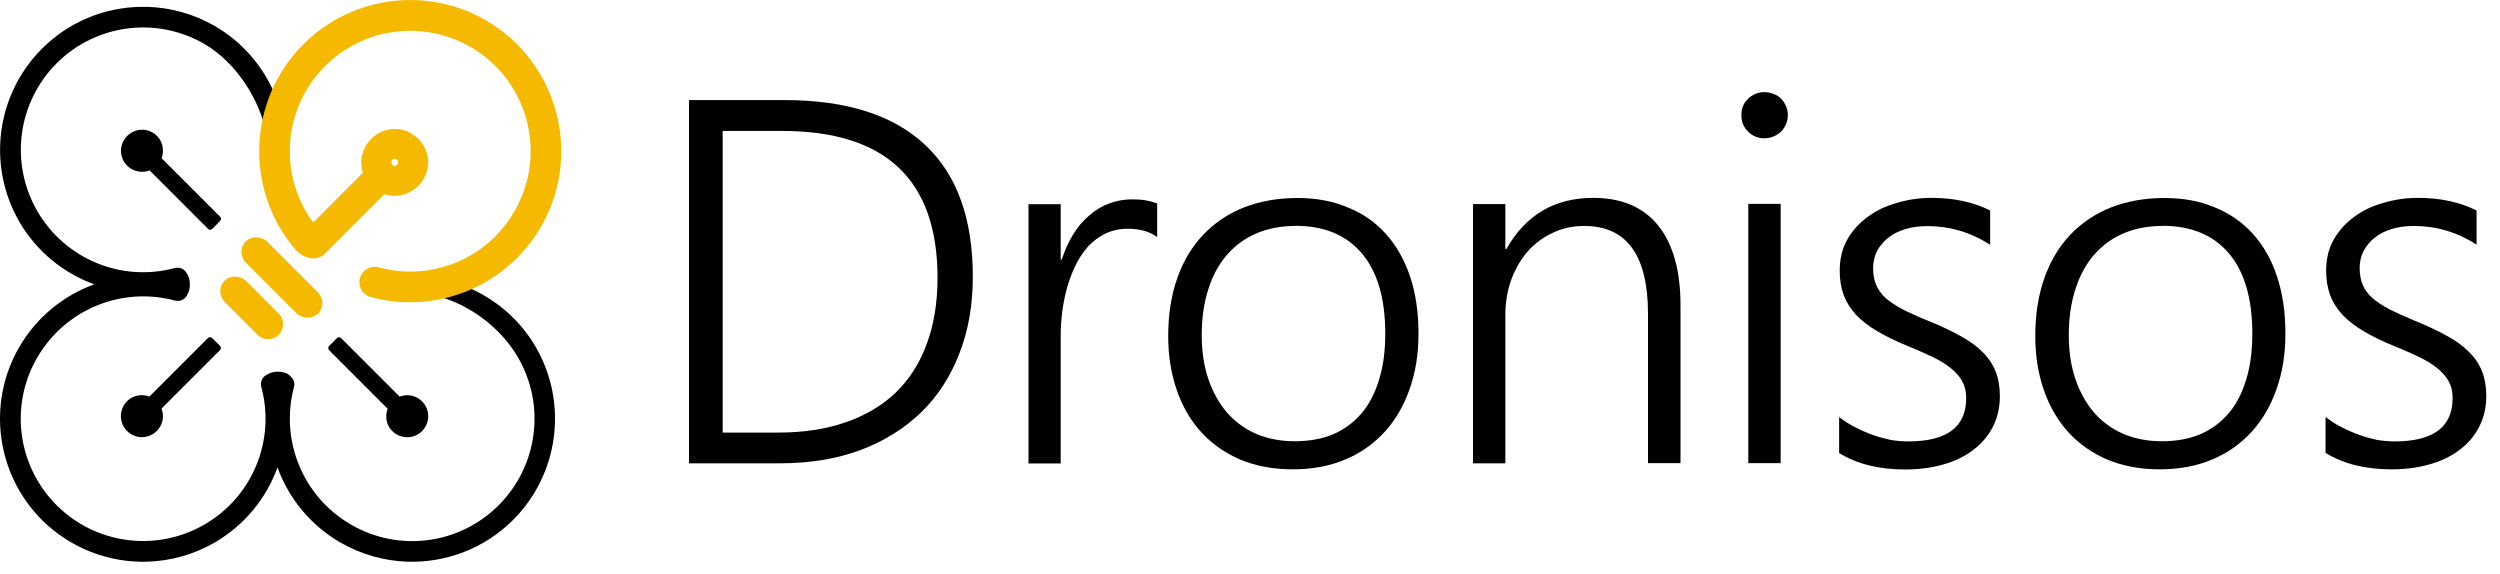 <svg width="170" height="39" viewBox="0 0 170 39" fill="none" xmlns="http://www.w3.org/2000/svg">
<path d="M49.142 8.905V29.415H52.932C54.632 29.415 56.142 29.185 57.482 28.725C58.822 28.265 59.962 27.595 60.892 26.715C61.822 25.815 62.532 24.715 63.012 23.405C63.502 22.095 63.752 20.595 63.752 18.895C63.752 12.235 60.232 8.905 53.192 8.905H49.142ZM46.852 31.495V6.805H53.342C57.562 6.805 60.752 7.825 62.912 9.855C65.072 11.875 66.152 14.865 66.152 18.825C66.152 20.735 65.852 22.465 65.242 24.025C64.642 25.585 63.782 26.925 62.642 28.035C61.502 29.135 60.132 29.995 58.512 30.605C56.892 31.205 55.072 31.505 53.042 31.505H46.862L46.852 31.495Z" fill="black"/>
<path d="M78.698 16.125C78.177 15.745 77.517 15.555 76.698 15.555C76.108 15.555 75.597 15.675 75.147 15.895C74.698 16.115 74.308 16.415 73.957 16.795C73.627 17.175 73.338 17.615 73.097 18.125C72.868 18.615 72.677 19.135 72.528 19.675C72.388 20.215 72.287 20.765 72.218 21.315C72.157 21.865 72.127 22.385 72.127 22.885V31.515H69.938V13.885H72.127V17.655H72.198C72.407 17.015 72.668 16.435 72.978 15.935C73.297 15.415 73.668 14.985 74.078 14.645C74.487 14.285 74.938 14.015 75.418 13.835C75.907 13.655 76.427 13.555 76.968 13.555C77.328 13.555 77.638 13.575 77.918 13.625C78.207 13.675 78.457 13.745 78.688 13.835V16.145L78.698 16.125Z" fill="black"/>
<path d="M88.067 15.365C87.108 15.365 86.228 15.535 85.448 15.865C84.668 16.195 83.998 16.685 83.438 17.325C82.888 17.955 82.457 18.735 82.168 19.665C81.868 20.585 81.718 21.625 81.718 22.795C81.718 23.895 81.868 24.895 82.168 25.775C82.468 26.655 82.888 27.415 83.427 28.045C83.978 28.675 84.647 29.165 85.427 29.505C86.207 29.835 87.078 30.005 88.047 30.005C89.017 30.005 89.907 29.845 90.668 29.525C91.427 29.195 92.067 28.715 92.597 28.095C93.127 27.465 93.517 26.695 93.787 25.785C94.067 24.875 94.198 23.845 94.198 22.685C94.198 20.305 93.668 18.495 92.618 17.245C91.558 15.985 90.047 15.355 88.088 15.355L88.067 15.365ZM87.897 31.915C86.588 31.915 85.418 31.695 84.368 31.265C83.338 30.825 82.448 30.215 81.718 29.425C80.978 28.625 80.418 27.665 80.028 26.545C79.638 25.435 79.438 24.195 79.438 22.845C79.438 21.375 79.647 20.065 80.058 18.905C80.468 17.745 81.058 16.765 81.817 15.965C82.588 15.155 83.507 14.535 84.588 14.105C85.668 13.685 86.877 13.465 88.207 13.465C89.537 13.465 90.627 13.675 91.647 14.105C92.668 14.515 93.537 15.115 94.248 15.915C94.957 16.705 95.507 17.675 95.888 18.805C96.267 19.945 96.457 21.235 96.457 22.675C96.457 24.115 96.257 25.305 95.858 26.445C95.468 27.565 94.907 28.545 94.168 29.355C93.427 30.165 92.537 30.805 91.478 31.245C90.418 31.695 89.228 31.915 87.897 31.915Z" fill="black"/>
<path d="M112.064 31.495V21.335C112.064 17.355 110.614 15.365 107.724 15.365C106.954 15.365 106.244 15.515 105.584 15.835C104.934 16.135 104.364 16.555 103.884 17.095C103.414 17.635 103.044 18.275 102.764 19.025C102.504 19.755 102.364 20.555 102.364 21.415V31.505H100.164V13.875H102.364V16.935H102.434C103.744 14.615 105.714 13.455 108.344 13.455C110.274 13.455 111.744 14.085 112.754 15.335C113.764 16.585 114.274 18.395 114.274 20.755V31.495H112.074H112.064Z" fill="black"/>
<path d="M118.884 13.865H121.084V31.495H118.884V13.865ZM119.974 9.405C119.544 9.405 119.184 9.255 118.874 8.955C118.564 8.655 118.414 8.275 118.414 7.815C118.414 7.355 118.574 6.995 118.874 6.715C119.184 6.415 119.554 6.265 119.974 6.265C120.194 6.265 120.394 6.305 120.594 6.385C120.794 6.455 120.954 6.555 121.094 6.695C121.244 6.835 121.354 6.995 121.434 7.195C121.524 7.375 121.574 7.585 121.574 7.815C121.574 8.035 121.534 8.235 121.454 8.435C121.374 8.625 121.254 8.805 121.104 8.955C120.954 9.095 120.784 9.205 120.584 9.285C120.404 9.365 120.194 9.405 119.964 9.405" fill="black"/>
<path d="M125.031 28.335C125.361 28.595 125.721 28.835 126.121 29.035C126.511 29.245 126.911 29.415 127.321 29.565C127.731 29.715 128.151 29.825 128.561 29.915C128.981 29.985 129.391 30.015 129.771 30.015C132.391 30.015 133.701 29.035 133.701 27.075C133.701 26.625 133.611 26.245 133.431 25.925C133.251 25.595 132.981 25.295 132.641 25.025C132.301 24.745 131.881 24.495 131.401 24.265C130.921 24.035 130.371 23.795 129.761 23.545C128.951 23.215 128.251 22.875 127.661 22.525C127.071 22.185 126.591 21.805 126.211 21.405C125.831 20.995 125.551 20.545 125.371 20.065C125.191 19.575 125.101 19.015 125.101 18.395C125.101 17.615 125.271 16.915 125.601 16.315C125.941 15.705 126.401 15.195 126.981 14.765C127.551 14.335 128.211 14.015 128.961 13.805C129.721 13.575 130.511 13.455 131.341 13.455C132.871 13.455 134.201 13.745 135.331 14.315V16.645C134.011 15.795 132.591 15.375 131.061 15.375C130.511 15.375 130.001 15.445 129.541 15.585C129.091 15.725 128.711 15.915 128.391 16.175C128.071 16.425 127.821 16.735 127.631 17.085C127.461 17.425 127.371 17.815 127.371 18.235C127.371 18.655 127.441 19.055 127.581 19.385C127.721 19.705 127.931 19.995 128.221 20.265C128.521 20.525 128.901 20.775 129.361 21.025C129.831 21.265 130.401 21.525 131.071 21.795C131.921 22.135 132.651 22.485 133.271 22.825C133.891 23.155 134.401 23.525 134.801 23.925C135.201 24.315 135.501 24.755 135.701 25.255C135.891 25.735 135.991 26.295 135.991 26.945C135.991 27.735 135.821 28.445 135.491 29.065C135.171 29.685 134.711 30.205 134.131 30.635C133.561 31.055 132.881 31.385 132.101 31.595C131.321 31.815 130.471 31.925 129.551 31.925C127.771 31.925 126.271 31.555 125.061 30.805V28.345L125.031 28.335Z" fill="black"/>
<path d="M147.028 15.365C146.068 15.365 145.188 15.535 144.408 15.865C143.628 16.195 142.958 16.685 142.398 17.325C141.848 17.955 141.428 18.735 141.128 19.665C140.828 20.585 140.678 21.625 140.678 22.795C140.678 23.895 140.828 24.895 141.128 25.775C141.428 26.655 141.848 27.415 142.388 28.045C142.938 28.675 143.608 29.165 144.388 29.505C145.168 29.835 146.038 30.005 147.008 30.005C147.978 30.005 148.868 29.845 149.628 29.525C150.388 29.195 151.028 28.715 151.558 28.095C152.088 27.465 152.478 26.695 152.748 25.785C153.028 24.875 153.158 23.845 153.158 22.685C153.158 20.305 152.628 18.495 151.578 17.245C150.518 15.985 149.008 15.355 147.048 15.355L147.028 15.365ZM146.858 31.915C145.548 31.915 144.378 31.695 143.328 31.265C142.298 30.825 141.408 30.215 140.678 29.425C139.948 28.625 139.378 27.665 138.988 26.545C138.598 25.435 138.398 24.195 138.398 22.845C138.398 21.375 138.608 20.065 139.018 18.905C139.428 17.745 140.018 16.765 140.778 15.965C141.548 15.155 142.468 14.535 143.548 14.105C144.628 13.685 145.838 13.465 147.168 13.465C148.498 13.465 149.588 13.675 150.608 14.105C151.628 14.515 152.498 15.125 153.208 15.915C153.918 16.705 154.468 17.675 154.838 18.805C155.218 19.945 155.408 21.235 155.408 22.675C155.408 24.115 155.208 25.305 154.808 26.445C154.418 27.565 153.858 28.545 153.118 29.355C152.378 30.165 151.488 30.805 150.428 31.245C149.368 31.695 148.178 31.915 146.848 31.915" fill="black"/>
<path d="M158.117 28.335C158.447 28.595 158.807 28.835 159.207 29.035C159.597 29.245 159.997 29.415 160.407 29.565C160.817 29.715 161.237 29.825 161.647 29.915C162.067 29.985 162.477 30.015 162.847 30.015C165.467 30.015 166.777 29.035 166.777 27.075C166.777 26.625 166.687 26.245 166.507 25.925C166.327 25.595 166.057 25.295 165.717 25.025C165.377 24.745 164.957 24.495 164.477 24.265C163.997 24.035 163.447 23.795 162.837 23.545C162.017 23.215 161.317 22.875 160.737 22.525C160.147 22.185 159.667 21.805 159.287 21.405C158.907 20.995 158.627 20.545 158.447 20.065C158.267 19.575 158.177 19.015 158.177 18.395C158.177 17.615 158.347 16.915 158.677 16.315C159.027 15.705 159.477 15.195 160.057 14.765C160.627 14.335 161.287 14.015 162.037 13.805C162.797 13.575 163.587 13.455 164.417 13.455C165.947 13.455 167.277 13.745 168.407 14.315V16.635C167.087 15.785 165.667 15.365 164.137 15.365C163.587 15.365 163.077 15.435 162.627 15.575C162.177 15.715 161.797 15.905 161.477 16.165C161.157 16.415 160.907 16.725 160.717 17.075C160.547 17.415 160.457 17.805 160.457 18.225C160.457 18.645 160.527 19.045 160.667 19.375C160.807 19.695 161.017 19.985 161.307 20.255C161.607 20.515 161.987 20.765 162.447 21.015C162.917 21.255 163.487 21.515 164.147 21.785C164.997 22.125 165.727 22.475 166.347 22.815C166.967 23.145 167.477 23.515 167.877 23.915C168.277 24.305 168.577 24.745 168.777 25.245C168.967 25.725 169.067 26.285 169.067 26.935C169.067 27.725 168.897 28.435 168.567 29.055C168.247 29.675 167.797 30.195 167.207 30.625C166.637 31.045 165.957 31.375 165.177 31.585C164.397 31.805 163.547 31.915 162.627 31.915C160.847 31.915 159.347 31.545 158.137 30.795V28.335H158.117Z" fill="black"/>
<path d="M9.531 0.465C7.081 0.515 4.671 1.485 2.851 3.315C-0.259 6.425 -0.889 11.245 1.301 15.055C2.481 17.095 4.311 18.575 6.411 19.335C4.311 20.095 2.481 21.575 1.301 23.615C-0.899 27.425 -0.259 32.245 2.851 35.355C4.801 37.295 7.411 38.275 10.021 38.195C11.591 38.145 13.161 37.725 14.591 36.895C16.631 35.715 18.11 33.885 18.87 31.785C19.631 33.885 21.11 35.715 23.151 36.895C24.581 37.715 26.151 38.145 27.721 38.195C30.34 38.275 32.95 37.295 34.891 35.355C38.001 32.245 38.641 27.425 36.441 23.615C35.31 21.645 33.55 20.215 31.55 19.435C31.171 19.595 30.791 19.725 30.401 19.835C29.84 19.995 28.991 19.815 28.41 19.875C28.36 19.875 28.311 19.875 28.261 19.885C30.991 20.055 33.8 21.845 35.23 24.315C37.12 27.575 36.571 31.695 33.91 34.355C31.25 37.025 27.131 37.565 23.87 35.675C20.61 33.795 19.02 29.955 19.991 26.315C20.061 26.045 19.971 25.755 19.741 25.585C19.62 25.405 19.291 25.275 18.901 25.275C18.59 25.275 18.331 25.355 18.16 25.475C17.84 25.615 17.671 25.975 17.77 26.315C18.75 29.955 17.16 33.795 13.89 35.675C10.63 37.555 6.511 37.015 3.851 34.355C1.181 31.685 0.641 27.575 2.531 24.315C4.421 21.055 8.251 19.465 11.89 20.435C12.241 20.535 12.62 20.355 12.751 20.005C12.851 19.845 12.911 19.605 12.911 19.335C12.911 19.015 12.82 18.735 12.691 18.575C12.54 18.285 12.21 18.145 11.89 18.225C8.251 19.205 4.421 17.615 2.531 14.345C0.651 11.085 1.191 6.965 3.851 4.305C6.511 1.645 10.63 1.095 13.89 2.985C16.041 4.225 17.671 6.775 18.11 9.095C18.12 9.035 18.16 8.675 18.171 8.615C18.27 8.045 18.171 7.315 18.381 6.765C18.451 6.585 18.52 6.405 18.601 6.215C17.791 4.395 16.421 2.815 14.601 1.765C13.171 0.945 11.601 0.515 10.03 0.465C9.871 0.465 9.701 0.465 9.541 0.465" fill="black"/>
<path d="M9.707 8.825C9.567 8.825 9.417 8.825 9.287 8.875C8.527 9.085 8.067 9.865 8.277 10.625C8.477 11.385 9.267 11.835 10.027 11.635C10.078 11.625 10.117 11.605 10.168 11.585L14.148 15.565C14.227 15.645 14.357 15.645 14.438 15.565L14.967 15.025C15.047 14.945 15.047 14.815 14.967 14.735L10.988 10.755C11.098 10.475 11.107 10.165 11.037 9.875C10.877 9.265 10.338 8.845 9.707 8.815" fill="black"/>
<path d="M23.07 22.925C23.02 22.925 22.96 22.945 22.92 22.985L22.38 23.525C22.3 23.605 22.3 23.735 22.38 23.815L26.36 27.795C26.25 28.075 26.24 28.385 26.31 28.675C26.51 29.435 27.3 29.885 28.06 29.685C28.82 29.485 29.27 28.695 29.07 27.935C28.87 27.175 28.08 26.715 27.32 26.925C27.27 26.935 27.23 26.955 27.18 26.975L23.2 22.995C23.2 22.995 23.11 22.935 23.05 22.935" fill="black"/>
<path d="M14.29 22.925C14.24 22.925 14.18 22.945 14.14 22.985L10.16 26.965C9.88 26.855 9.57 26.845 9.28 26.915C8.52 27.115 8.06 27.905 8.27 28.665C8.47 29.425 9.26 29.885 10.02 29.675C10.78 29.475 11.24 28.685 11.03 27.925C11.02 27.875 11 27.835 10.98 27.785L14.96 23.805C15.04 23.725 15.04 23.595 14.96 23.515L14.42 22.985C14.42 22.985 14.33 22.925 14.27 22.925H14.29Z" fill="black"/>
<path d="M28.21 0.005C25.22 -0.085 22.23 1.135 20.15 3.525C16.82 7.345 16.78 13.055 20.05 16.925C20.66 17.665 21.63 17.765 22.1 17.235C22.55 16.825 22.03 16.015 21.65 15.575C19.03 12.485 19.06 7.965 21.72 4.905C24.38 1.855 28.85 1.205 32.28 3.365C35.7 5.535 37.02 9.855 35.39 13.565C33.76 17.275 29.69 19.235 25.78 18.185C25.22 18.025 24.64 18.345 24.48 18.895C24.32 19.455 24.64 20.035 25.19 20.195C25.21 20.195 25.22 20.195 25.23 20.205C30.13 21.515 35.27 19.045 37.3 14.405C39.34 9.765 37.67 4.305 33.39 1.595C31.78 0.575 29.99 0.055 28.19 0.005" fill="#F5B900"/>
<path d="M21.769 16.685L26.009 12.445C26.619 12.845 27.449 12.735 27.999 12.195C28.649 11.545 28.649 10.535 27.999 9.885C27.349 9.235 26.339 9.235 25.689 9.885C25.149 10.425 25.039 11.255 25.439 11.875L20.719 16.595C21.039 16.895 21.469 16.985 21.769 16.695V16.685ZM26.229 11.645C25.909 11.325 25.909 10.745 26.229 10.415C26.549 10.095 27.129 10.095 27.459 10.415C27.779 10.735 27.779 11.315 27.459 11.645C27.099 12.005 26.589 12.005 26.229 11.645Z" fill="#F5B900" stroke="#F5B900" stroke-width="1.26"/>
<path d="M18.952 21.325L16.752 19.125C16.352 18.725 15.672 18.695 15.272 19.085C14.872 19.485 14.872 20.135 15.312 20.565L17.512 22.765C17.912 23.165 18.562 23.165 18.952 22.765C19.352 22.365 19.352 21.715 18.952 21.325ZM21.582 19.845L18.192 16.455C17.792 16.055 17.112 16.025 16.712 16.415C16.312 16.815 16.312 17.465 16.752 17.895L20.142 21.285C20.542 21.685 21.222 21.715 21.622 21.325C22.022 20.925 22.022 20.275 21.582 19.845Z" fill="#F5B900"/>
</svg>
